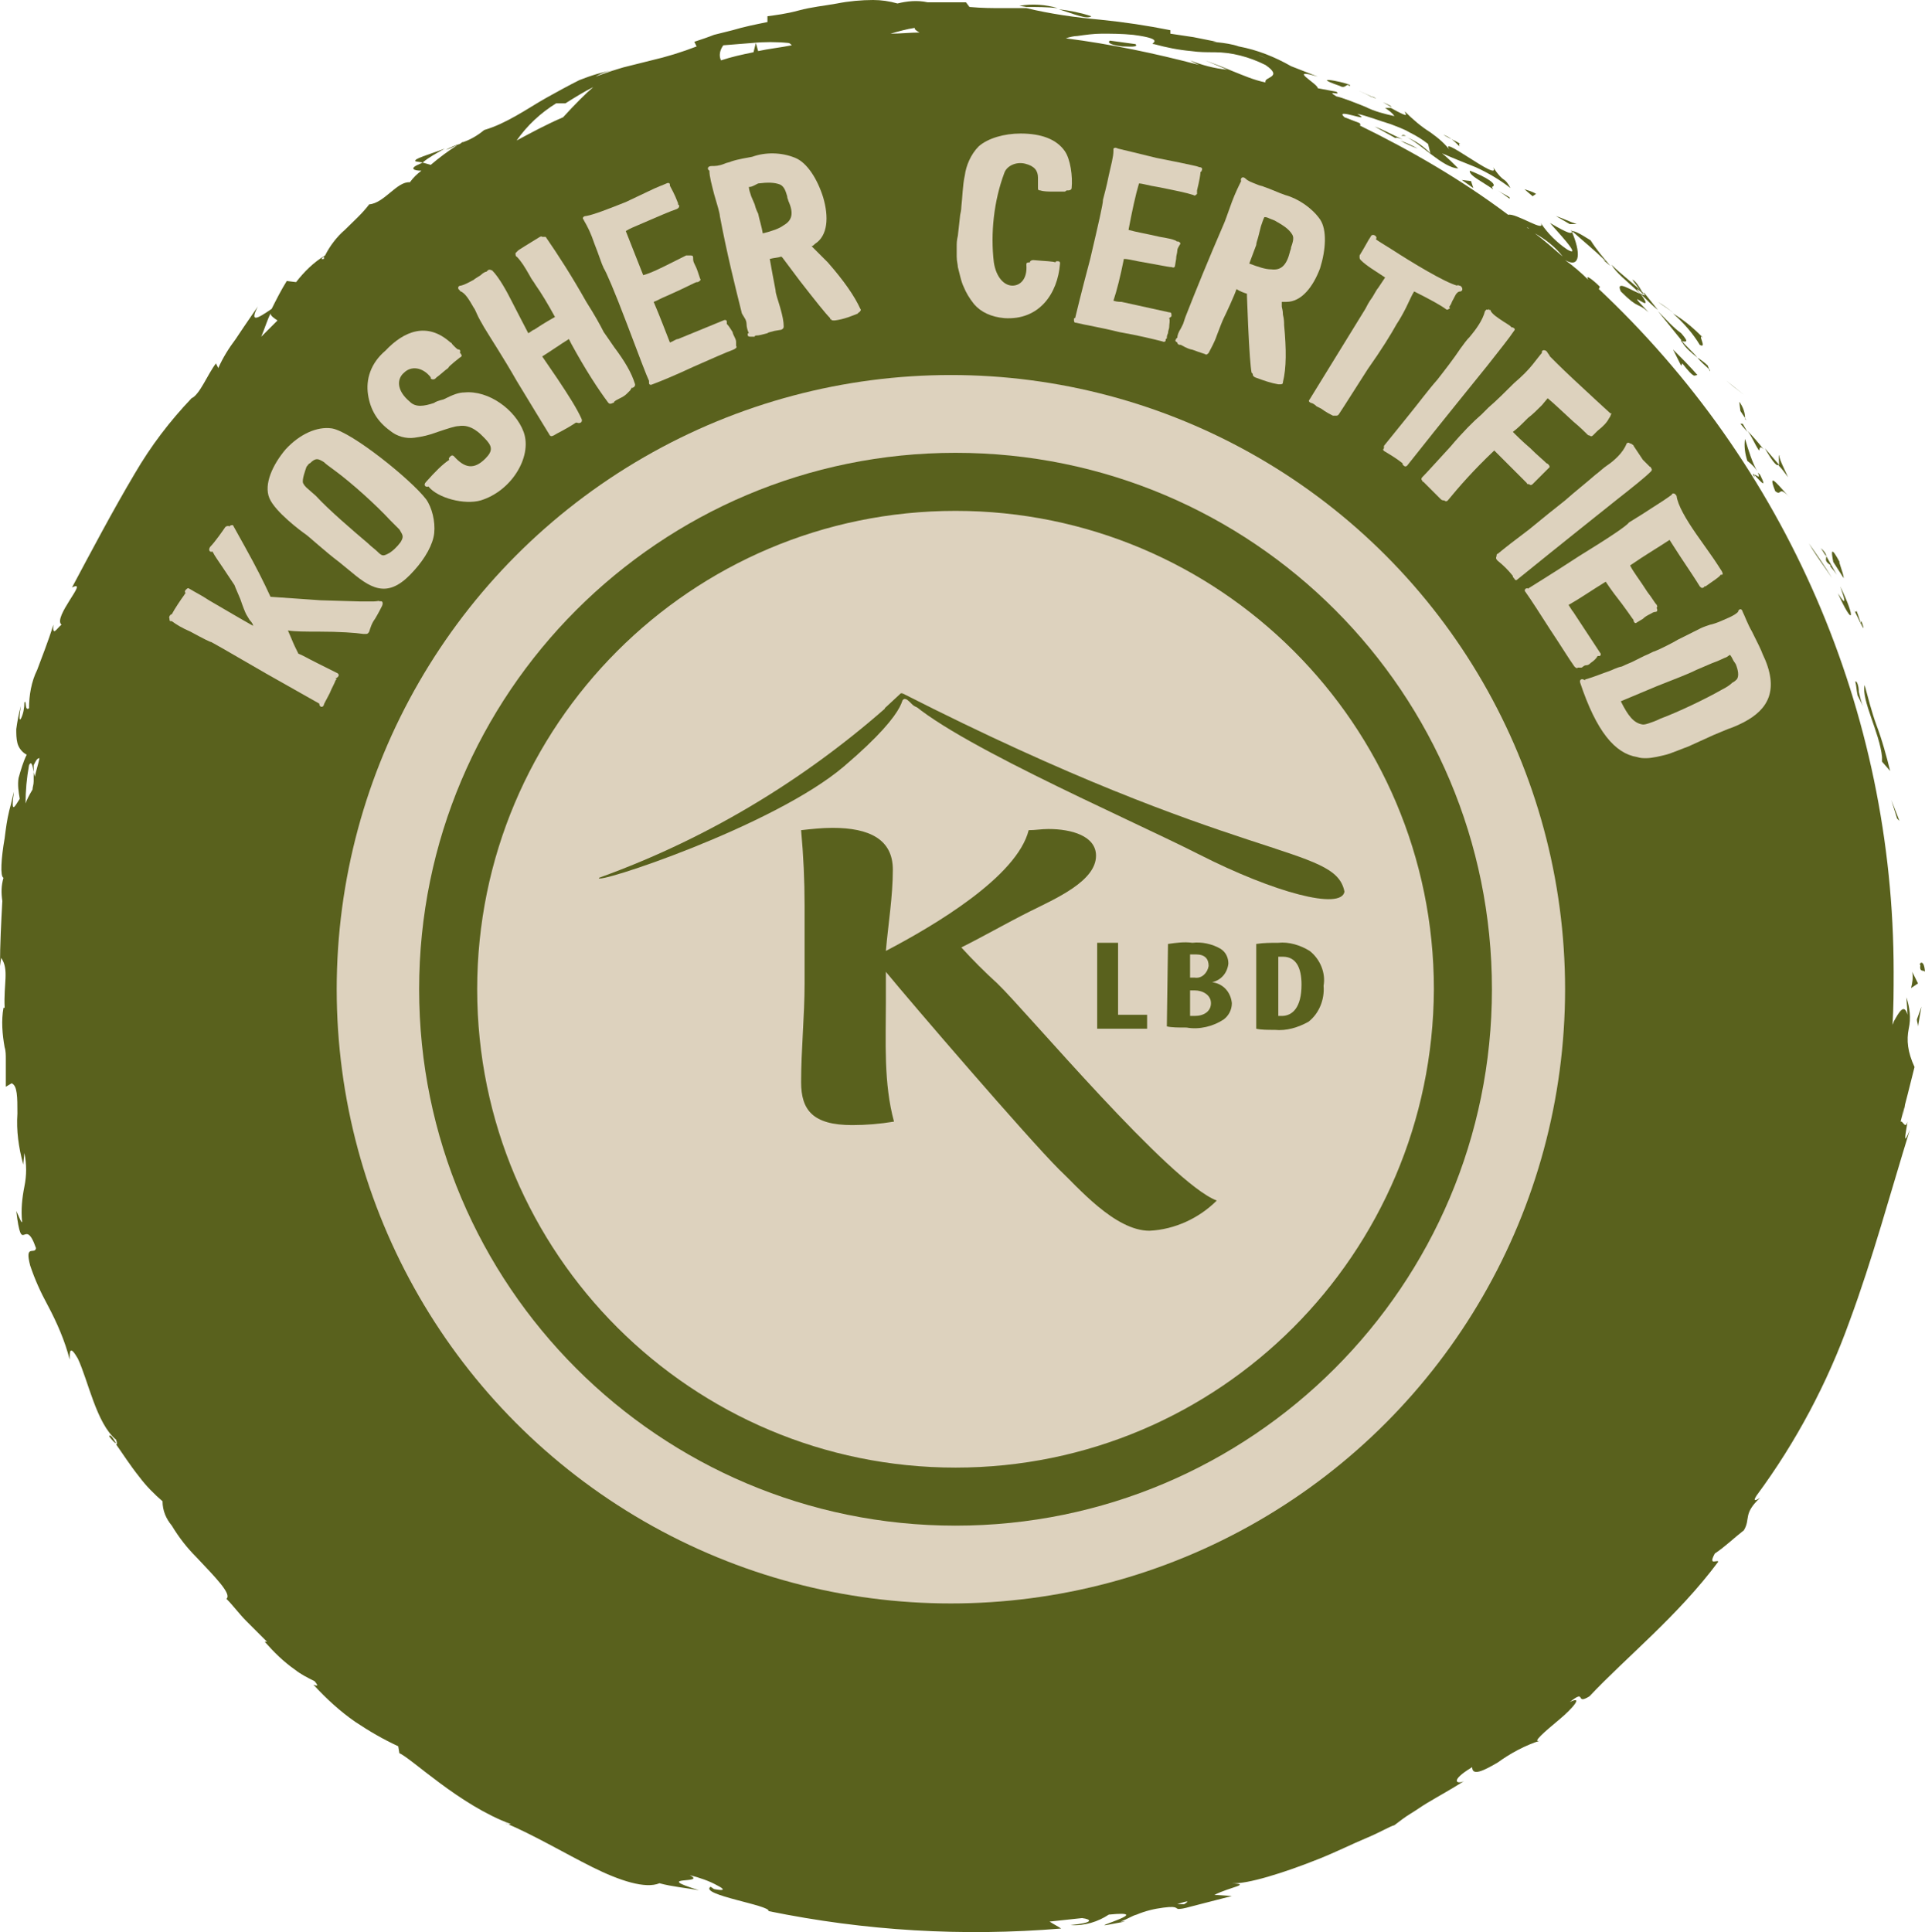 <svg xmlns="http://www.w3.org/2000/svg" xmlns:xlink="http://www.w3.org/1999/xlink" id="Layer_1" x="0px" y="0px" viewBox="0 0 165.8 166.4" style="enable-background:new 0 0 165.8 166.4;" xml:space="preserve">
<style type="text/css">
	.st0{fill:#59611D;}
	.st1{fill:#DDD2BE;}
	.st2{enable-background:new    ;}
</style>
<g id="Layer_2_1_">
	<g id="Layer_1-2">
		<path class="st0" d="M165.8,83.7c-0.1-1.3-0.6-0.6-0.4-0.6C165.3,83.8,165.7,83.5,165.8,83.7z"></path>
		<polygon class="st0" points="163.4,70.5 163.6,70.7 162.9,68.9   "></polygon>
		<path class="st0" d="M162.1,65.6l0.7,0.8c-0.3-1.2-0.7-2.7-1.2-4c-0.4-1.1-0.7-2.3-1-3.4c-0.3,1.3,1.3,4.1,1.5,6.2L162.1,65.6z"></path>
		<path class="st0" d="M160.3,53.7c-0.1-0.2-0.2-0.6-0.4-1.1c-0.1,0.5-0.7-1.2,0.5,1.4C160.4,53.9,160.3,53.8,160.3,53.7z"></path>
		<path class="st0" d="M160.3,53.7C160.8,54.9,160.2,52.9,160.3,53.7z"></path>
		<path class="st0" d="M158.8,49.8c0-0.4-0.6-1.8-0.3-1.3c-0.8-1.5-0.8-1.1-0.6-0.1L158.8,49.8z"></path>
		<path class="st0" d="M156.8,47.2c0.2,0.2,0.3,0.5,0.5,0.7C157.3,47.8,157.2,47.5,156.8,47.2z"></path>
		<path class="st0" d="M157.7,48.7c-0.2,0,0.1,0.2,0.5,0.8l-0.9-1.6C157.3,48.2,157.1,48.3,157.7,48.7z"></path>
		<path class="st0" d="M158.3,51.1c1.3,2.9,1.6,2.3,0.2-0.6C158.8,51.4,159.2,52.5,158.3,51.1z"></path>
		<path class="st0" d="M159.8,58.7c0.1,0.4,0.1,0.8,0.2,1.2l0.5,1c-0.2-0.4-0.3-0.9-0.4-1.3C160.1,59,159.9,58.6,159.8,58.7z"></path>
		<path class="st0" d="M153.3,39.2c-0.2,0,0,0.7-0.1,0.9c0.3,0.3,0.5,0.6,0.8,1C153.7,40.4,153.1,39.3,153.3,39.2z"></path>
		<path class="st0" d="M153.2,40l-1.2-1.4C152.8,40,153.1,40.2,153.2,40z"></path>
		<path class="st0" d="M157.8,49.8c-0.6-1-1.3-2-2-3l0.3,0.5C156.6,48.1,157.2,48.9,157.8,49.8z"></path>
		<path class="st0" d="M150.2,34c-0.5-0.4-1-0.8-1.5-1.2l0.6,0.5L150.2,34z"></path>
		<path class="st0" d="M146.4,29.7c0.7,0.4-0.3-1.1,0.3-0.6c-0.8-0.8-1.6-1.5-2.6-2.1C145,27.8,145.8,28.7,146.4,29.7z"></path>
		<path class="st0" d="M142.8,26c0.4,0.3,0.9,0.6,1.4,1C143.7,26.6,143.3,26.3,142.8,26z"></path>
		<path class="st0" d="M149.9,35.4l0.4,0.6c0-0.5-0.2-1-0.5-1.4L149.9,35.4z"></path>
		<path class="st0" d="M149.9,35.4L149.9,35.4l-0.9-1.3L149.9,35.4z"></path>
		<path class="st0" d="M150.4,36.2l-0.1-0.2C150.3,36.1,150.3,36.1,150.4,36.2z"></path>
		<path class="st0" d="M152.9,42.3c0.6,0.5,0.2-0.6,1.3,0.6C153.4,42.1,152.1,40.3,152.9,42.3z"></path>
		<path class="st0" d="M151.9,38.7c-0.4-0.5-0.9-1.1-1.4-1.6c0.4,0.5,0.6,1.1,1,1.7C151.6,38.7,151.5,38.3,151.9,38.7z"></path>
		<polygon class="st0" points="149.9,36.5 150.5,37.2 150.1,36.5   "></polygon>
		<path class="st0" d="M144.8,28.7c-0.7-0.5-1.3-1.2-2-1.9l2.1,2.6C145.1,29.4,145.6,29.6,144.8,28.7z"></path>
		<path class="st0" d="M147.3,31.9l-0.1-0.1C147.2,31.9,147.3,32,147.3,31.9z"></path>
		<path class="st0" d="M135.3,19.8l0.1,0.2h0.1L135.3,19.8z"></path>
		<path class="st0" d="M144.9,29.5c0.3,0.5,0.8,0.9,1.3,1.3c-0.4-0.5-0.9-0.9-1.4-1.5C144.8,29.3,144.7,29.3,144.9,29.5z"></path>
		<path class="st0" d="M140.6,24.1l0.9,1.2C141.3,24.8,140.8,24.1,140.6,24.1z"></path>
		<path class="st0" d="M147.1,31.5L147.1,31.5C147.1,31.3,147.1,31.4,147.1,31.5z"></path>
		<path class="st0" d="M147.1,31.5c-0.3-0.3-0.6-0.5-0.9-0.7c0.3,0.4,0.7,0.7,1,1C147.2,31.7,147.1,31.6,147.1,31.5z"></path>
		<path class="st0" d="M138.1,22.4l0.6,0.5c-0.6-0.7-1.2-1.4-1.7-2.2c-1.1-0.7-1.4-0.8-1.6-0.8c1,0.9,2,1.7,2.9,2.6L138.1,22.4z"></path>
		<path class="st0" d="M141.3,25.3c-0.7-0.2-2.2-1.3-1.7-0.2c1.6,1.6,1.4,0.9,2.4,1.8C139.4,24.2,142.9,27.5,141.3,25.3    c0.5,0.5,1,1,1.5,1.4c-0.4-0.5-0.8-1-1.2-1.5v0.1l0,0c0.1,0.1,0.1,0.2,0,0.1l-0.1,0C141.4,25.3,141.3,25.3,141.3,25.3    c-0.7-0.8,0-0.2,0.2,0h0.1c-0.9-0.9-1.9-1.6-2.8-2.5C139.2,23.5,140,24.1,141.3,25.3z"></path>
		<path class="st0" d="M151.1,41.1c0-0.1,0-0.1,0-0.2C151,40.8,150.9,40.7,151.1,41.1z"></path>
		<path class="st0" d="M150.3,37.8c0,0,0-0.1,0-0.2C150.3,37.6,150.3,37.7,150.3,37.8z"></path>
		<path class="st0" d="M151.6,40.9l-0.2-0.2c-0.5-0.9-0.8-1.9-1.1-2.9c-0.1,0.6,0,1.3,0.2,1.9c0.4,0.3,0.7,0.6,0.9,1    c0.3,0.7-0.2,0.1-0.3,0.2C151.5,41.3,152.3,42.3,151.6,40.9z"></path>
		<path class="st0" d="M144.8,31.5l0.1-0.2c1.1,1.4,1,1,1.3,1c-0.7-0.8-1.4-1.5-2.1-2.2L144.8,31.5z"></path>
		<path class="st0" d="M135.8,19.3c-0.6-0.2-1.2-0.5-1.8-0.7l1.2,0.7L135.8,19.3z"></path>
		<path class="st0" d="M132.3,16.7c-0.3-0.2-0.7-0.3-1-0.4l0.7,0.6L132.3,16.7z"></path>
		<path class="st0" d="M35.8,13.9l0.6,0.1c0.6-0.5,1.2-0.8,1.9-1.2C37,13.3,35.5,13.7,35.8,13.9z"></path>
		<path class="st0" d="M94,1.4c-0.9-0.3-1.9-0.5-2.8-0.6C92.5,1.2,93.6,1.7,94,1.4z"></path>
		<path class="st0" d="M9.4,123.7c0.3,0.4,0.5,0.6,0.6,0.6C9.7,123.8,9.5,123.5,9.4,123.7z"></path>
		<path class="st0" d="M87.8,0.5l0.6,0.1c0.9,0,1.8,0,2.7,0.1C90.1,0.4,88.9,0.3,87.8,0.5z"></path>
		<path class="st0" d="M163.9,96.2c0.1-0.5,0.1-1,0.2-1.6C164.1,95,164,95.7,163.9,96.2z"></path>
		<path class="st0" d="M118.1,8.3C118.9,8.7,118.3,8.3,118.1,8.3z"></path>
		<path class="st0" d="M120.7,11.7c0.1,0,0.3,0,0.4,0C120.9,11.6,120.8,11.6,120.7,11.7z"></path>
		<path class="st0" d="M119.2,9.1c-0.3-0.2-0.6-0.4-0.9-0.6L119.2,9.1z"></path>
		<path class="st0" d="M119.1,8.8l0.7,0.4C119.9,9.2,119.8,9.1,119.1,8.8z"></path>
		<path class="st0" d="M118.1,8.3L117,7.8c0.4,0.2,0.9,0.4,1.2,0.6C118.1,8.4,118.1,8.3,118.1,8.3z"></path>
		<path class="st0" d="M164.4,88.6c0.2-0.9,0.1-1.8-0.2-2.7l0.1,1.5c-0.3-1-0.7-0.3-1.2,0.6c0,0.1-0.1,0.2-0.1,0.3    c0.1-1.5,0.1-3.1,0.1-4.6c0-22.4-9.2-43.7-25.6-59c0.1,0.1,0.1,0.1,0.2,0.2l0.1-0.2c-0.7-0.7-1.3-1.1-1-0.6    c-0.6-0.6-1.3-1.2-2-1.7c1.4,0.8,1.3-0.8,0.6-2.4c-0.1,0.1-0.2,0.2-1.9-0.8c0.4,0.5,2.9,3.1,1.5,2.3c-0.9-0.6-1.7-1.4-2.3-2.3    c0.5,0.9-2.2-0.9-2.8-0.7c-4-3-8.3-5.5-12.8-7.7c0.1,0,0.1-0.1,0-0.2l-1.3-0.5c-1-0.9,2.6,0.6,1.1-0.3c0.9,0.2,1.9,0.6,2.9,0.9    c0.5,0.2,1.1,0.4,1.6,0.7c0.6,0.3,1.1,0.6,1.6,1l0.2,0.8c-0.6-0.6-1.3-1.1-2.1-1.4c1.1,0.4,3.2,2.7,4.5,2.7    c-0.4-0.4-0.9-0.9-1.4-1.3c0.9,0.4,1.9,0.8,2.9,1.2c1.1,0.5,2.1,1.1,3,1.8c-0.6-1.1-0.5-0.3-1.5-1.8c0.8,1.5-5.2-3.3-3.6-1.3    c-0.5-0.7-1.1-1.2-1.8-1.7c-0.8-0.5-1.5-1.1-2.2-1.8c0,0.2,0.6,0.7-1.2-0.3c-0.2,0-0.3,0-0.5,0l-0.1-0.1l0.1,0.1c-0.1,0-0.1,0,0,0    c0.3,0.2,0.6,0.4,0.8,0.7c-0.9-0.2-1.7-0.4-2.5-0.8c-1-0.4-2-0.8-2.5-0.9c-1-0.6,0.5,0,0-0.4c-0.5-0.1-1.1-0.2-1.6-0.3    c0-0.4-2.7-1.8,0-1l-2.3-0.9c-1.4-0.8-2.9-1.4-4.5-1.7c-1.1-0.4-3-0.4-1.9-0.4l-2-0.4l-2-0.3V2.6c-2-0.4-4-0.7-6-0.9    c-2.2-0.2-4.3-0.5-6.4-1c-0.7,0-1.3,0-2.1,0s-1.7,0-2.8-0.1l-0.3-0.4c-0.8,0-2.1,0-3.3,0C79,0,78.1,0.1,77.3,0.3    C76.6,0.1,75.9,0,75.2,0c-1,0-2.1,0.1-3.1,0.3c-1.1,0.2-2.2,0.3-3.3,0.6s-2,0.4-2.7,0.5v0.5c-1,0.2-2,0.4-3,0.7L61.5,3    c-0.5,0.2-1.1,0.4-1.7,0.6L60,4c-1.3,0.5-2.6,0.9-3.9,1.2l-2.4,0.6C53,6,52.1,6.3,51.3,6.6C51.8,6.3,52.4,6.1,53,6    c-1.1,0.2-2.1,0.5-3.1,0.9c-1,0.5-1.9,1-2.8,1.5c-0.9,0.5-1.8,1.1-2.7,1.6c-0.9,0.5-1.7,0.9-2.7,1.2c-0.6,0.5-1.3,0.9-2,1.1    l0.2-0.1l-0.3,0.2c-0.4,0.1-0.8,0.3-1.2,0.5c0.4-0.1,0.7-0.3,1-0.4c-0.8,0.5-1.6,1.1-2.3,1.7L36.4,14l-0.2,0.1    c-1,0.4-0.6,0.6,0.1,0.6c-0.4,0.3-0.7,0.6-1,1c-1.1-0.1-2.2,1.8-3.5,1.9c-0.6,0.8-1.4,1.5-2.1,2.2c-0.7,0.6-1.3,1.4-1.7,2.2    c-1,0.6-1.8,1.4-2.5,2.3l-0.8-0.1c-0.5,0.8-0.9,1.6-1.3,2.4c-1.3,0.9-1.9,1.2-1.2-0.2c-1.1,1.6-1.5,2.2-1.9,2.8    c-0.6,0.8-1.1,1.6-1.5,2.5l-0.2-0.4c-0.7,0.9-1.4,2.7-2.1,3c-1.9,2-3.5,4.1-4.9,6.5c-1.9,3.2-3.8,6.8-5.4,9.8    C7,50.2,6.5,50.9,6,51.7s-1.1,1.8-0.7,2.1c-0.4,0.3-0.8,1.1-0.7,0c-0.5,1.6-1,2.8-1.4,3.9c-0.5,1-0.7,2.2-0.7,3.3    c-0.4,0.3-0.2-0.8-0.4-0.5c0,0.5-0.1,1-0.3,1.4c-0.2,0.3-0.1-0.5,0-1.1c-0.2,0.7-0.3,1.3-0.4,2c0,0.4,0,0.8,0.1,1.2    c0.1,0.4,0.4,0.8,0.8,1c-0.3,0.6-0.5,1.3-0.7,2c-0.1,0.6,0,1.2,0.1,1.8c-0.4,0.6-0.8,1.5-0.5-0.6c-0.1,0.3-0.2,0.9-0.4,1.6    c-0.2,0.8-0.3,1.6-0.4,2.4c-0.3,1.7-0.4,3.3-0.1,3.4c-0.2,0.7-0.2,1.3-0.1,2C0.1,79.5,0,81.3,0,83.2l0.1-0.7    c0.7,1,0.2,2.2,0.3,4.3H0.3c-0.2,1.1-0.1,2.3,0.1,3.4c0.1,0.3,0.1,0.7,0.1,1c0,0.5,0,1.2,0,2.4L1,93.3c0.5,0.2,0.5,1.2,0.5,2.6    c-0.1,1.5,0.1,2.9,0.5,4.4l0.1-1c0.2,1,0.2,1.9,0,2.9c-0.2,1-0.3,2-0.2,3c0,0.3-0.3-0.5-0.5-0.9c0.5,4.1,0.7,0.3,1.7,3.2    c-0.1,0.6-1-0.4-0.5,1.5c0.4,1.2,0.9,2.3,1.5,3.4c0.8,1.5,1.5,3.1,1.9,4.7c0-0.7,0-1.3,0.7-0.1c0.9,1.9,1.6,5.6,3.3,7    c0.1,0.3,0.1,0.4,0,0.4c0.5,0.7,1.2,1.8,2,2.8c0.6,0.8,1.3,1.5,2,2.1c0,0.8,0.3,1.5,0.8,2.1c0.6,1,1.3,1.9,2.1,2.7    c1.6,1.7,3.1,3.2,2.6,3.6c0.6,0.6,1.1,1.3,1.7,1.9l1.8,1.8h-0.2c0.8,0.9,1.6,1.7,2.6,2.4c0.5,0.4,1.1,0.7,1.7,1    c0.5,0.6,0,0.3-0.1,0.3c1.1,1.2,2.3,2.3,3.6,3.2c1.2,0.8,2.4,1.5,3.7,2.1l0.1,0.6c1,0.4,5.2,4.5,9.6,6.1c-0.1,0-0.2,0.1-0.5-0.1    c2.4,1,5.1,2.6,7.5,3.8s4.6,1.9,5.8,1.4c1.1,0.3,2.3,0.4,3.4,0.6c-4.2-1.3,0.8-0.5-0.8-1.3c0.8,0.2,1.7,0.5,2.4,0.9    c0.6,0.3,0.7,0.5-0.3,0.3l-0.3-0.2c-1,0.7,5.2,1.6,5,2.1c8.3,1.7,16.7,2.2,25.2,1.5c-0.3-0.2-0.7-0.4-1-0.6    c0.9-0.1,1.9-0.2,2.8-0.3c0.8,0.1,1.1,0.4-1,0.6c1.2,0.1,2.4-0.3,3.3-0.9c4-0.4-1.4,1.1-0.2,0.9l1.6-0.3h-0.4    c0.6-0.2,1-0.5,1.4-0.6c0.7-0.3,1.5-0.5,2.3-0.6c1.5-0.2,0.9,0.2,1.5,0.1c0,0,0.2,0,0.9-0.2c1.2-0.3,2.3-0.6,3.5-0.9l-1.5-0.1    c1.4-0.7,3.2-0.9,1.5-1c1.3,0.1,4.5-0.9,7.5-2.1c1.5-0.6,2.9-1.3,4.1-1.8s2-1,2.4-1.1c0.4-0.3,0.9-0.7,1.4-1    c0.5-0.3,0.9-0.6,1.4-0.9c1-0.6,2.1-1.2,3.2-1.9c-0.6,0.3-1.3,0,0.7-1.2c0,0.8,1,0.3,2.2-0.4c1.1-0.8,2.4-1.5,3.7-1.9    c-0.9,0.3,0.4-0.8,1.6-1.8s2.1-2.1,0.9-1.5c1.5-1.2,0.4,0.3,1.7-0.5c3.2-3.4,7.6-6.9,11.1-11.6c-0.1-0.2-0.9,0.4-0.3-0.7    c0.9-0.6,1.6-1.3,2.5-2c0.6-1-0.1-1.4,1.4-2.8c-0.3,0.2-0.7,0.4-0.3-0.2c3.4-4.6,6.1-9.7,8-15c2-5.4,3.5-11,5.2-16.5    c-0.6,1.5-0.4,0.5-0.2-0.7c-0.2,0.7-0.4-0.1-0.6,0c0.4-1.5,0.8-3.1,1.2-4.7C164.3,90.6,164.2,89.6,164.4,88.6z M134.6,22.1    c-0.8-0.7-1.6-1.4-2.4-2C133.1,20.6,134,21.3,134.6,22.1z M131.7,19.7L131.7,19.7l-0.2-0.1C131.6,19.6,131.6,19.6,131.7,19.7z     M109.2,5.1L109.2,5.1C107.9,4.5,108.4,4.7,109.2,5.1z M94.9,2.9c0.8,0,1.7,0,2.7,0.1c3.1,0.4,1.2,0.8,1.8,0.8    c1.1,0.3,2.1,0.5,3.2,0.6c0.7,0.1,1.3,0.1,2,0.1c1.5,0,3,0.4,4.4,1.1c1.6,1.1-0.2,1,0,1.5c-1-0.2-1.9-0.6-2.9-1    c-0.7-0.3-1.5-0.6-2.3-0.9l1.9,0.8c-1.1-0.1-2.2-0.4-3.2-0.8c0.2,0.1,0.5,0.3,0.8,0.4c-3.8-1-7.6-1.8-11.5-2.3    c0.3-0.1,0.7-0.2,1-0.2C93.5,3,94.2,2.9,94.9,2.9z M78.8,2.4c-0.1,0.1,0.2,0.3,0.4,0.4c-0.8,0-1.6,0.1-2.5,0.1    C77.4,2.7,78.1,2.5,78.8,2.4z M62.3,3.9l2.5-0.2c1-0.1,2.1-0.1,3.1,0c0.1,0,0.2,0.1,0.3,0.2c-1,0.2-2,0.3-2.9,0.5l-0.2-0.7    l-0.2,0.8c-1,0.2-1.9,0.4-2.8,0.7C61.9,4.8,62,4.3,62.3,3.9z M47.9,8.9h0.8c0.8-0.5,1.6-1,2.4-1.4C50.5,8,49.5,9,48.5,10.1    c-1.4,0.6-2.7,1.3-4,2C45.4,10.8,46.6,9.7,47.9,8.9L47.9,8.9z M27.9,22.1c0,0.1,0,0.2,0,0.2C27.8,22.3,27.5,22.4,27.9,22.1    L27.9,22.1z M23.9,27.6L22.5,29c0.3-0.7,0.5-1.4,0.8-2C23.3,27.2,23.6,27.4,23.9,27.6L23.9,27.6z M2.5,65.9c0.2-0.4,0.3,0,0.4,0.6    v-0.6c0.2-0.4,0.3-0.6,0.5-0.6c-0.1,0.5-0.3,1.1-0.4,1.6l-0.1-0.4c0,0.2,0,0.5,0,0.8S2.8,67.8,2.8,68c-0.3,0.5-0.5,0.9-0.6,1.2    C2.2,68.1,2.3,67,2.5,65.9z M102,164h-0.6C102.6,163.6,102.3,163.8,102,164z"></path>
		<path class="st0" d="M125.7,12.6c0-0.1-0.1-0.3,0.1-0.2c-0.5-0.3-1-0.5-1.5-0.8C124.9,11.8,125.3,12.2,125.7,12.6z"></path>
		<path class="st0" d="M125.8,12.3l0.2,0.1L125.8,12.3z"></path>
		<path class="st0" d="M128.5,16.1c0.6-0.2-0.6-0.9-1.9-1.4c-0.1,0.4,1,0.9,2,1.6L128.5,16.1z"></path>
		<path class="st0" d="M130,17.1c0.2-0.1-0.4-0.3-1-0.7C129.3,16.6,129.6,16.8,130,17.1z"></path>
		<path class="st0" d="M115.4,7.4c0.5,0.3,0.6-0.3,0.8,0C117,7.3,112.2,6.3,115.4,7.4z"></path>
		<polygon class="st0" points="125.9,15.5 126.9,16.2 126.7,15.6   "></polygon>
		<path class="st0" d="M118.4,10.9l1.8,1c0-0.1,0.3,0,0.6,0.1C119.9,11.6,119.2,11.2,118.4,10.9z"></path>
		<path class="st0" d="M122.1,12.8c-0.5-0.3-1-0.5-1.5-0.7C121.1,12.4,121.6,12.6,122.1,12.8z"></path>
		<path class="st0" d="M96.7,4c0.5,0,1.4,0.1,1.1-0.2l-2.2-0.3C95.3,3.7,95.8,3.9,96.7,4z"></path>
		<path class="st0" d="M165.2,88.4c0.1-0.6,0.2-1.2,0.3-1.7l-0.4,1.1C165.1,88,165.2,88.2,165.2,88.4z"></path>
		<path class="st0" d="M165.2,84.7l-0.5-1c0.1,0.5,0,1-0.1,1.4L165.2,84.7z"></path>
		<circle class="st1" cx="81.9" cy="85.2" r="52.9"></circle>
		<g class="st2">
			<path class="st1" d="M19.4,45.4c0.1-0.1,0.2-0.1,0.3-0.1c0,0,0,0,0,0.1c0,0,0-0.1,0.1-0.1c0.1-0.1,0.3-0.1,0.3,0l1,1.8     c1,1.8,1.6,3,2.2,4.3l4.3,0.3l3.4,0.1l1.2,0c0.3,0,0.5-0.1,0.5,0c0.3-0.1,0.3,0.2,0.2,0.4c-0.1,0.2-0.3,0.6-0.6,1.1     c-0.3,0.4-0.4,0.8-0.5,1.1c-0.1,0.2-0.2,0.2-0.3,0.2l-0.1,0c0,0,0,0-0.1,0c-0.7-0.1-2-0.2-3.9-0.2c-1.1,0-2,0-2.6-0.1l0.3,0.7     c0.2,0.5,0.4,0.9,0.6,1.3c0.3,0.1,0.8,0.4,1.6,0.8c0.8,0.4,1.4,0.7,1.8,0.9c0.1,0.1,0.1,0.2,0,0.3c-0.1,0.1-0.1,0.1-0.2,0.1     c0.1,0.1,0.1,0.1,0,0.2c-0.1,0.3-0.3,0.6-0.5,1.1c-0.3,0.6-0.5,0.9-0.5,1c-0.1,0.3-0.4,0.2-0.4-0.1L22.9,58     c-2.1-1.2-3.6-2.1-4.7-2.7c-0.1,0-0.7-0.3-1.8-0.9c-0.7-0.3-1.2-0.6-1.6-0.9c0,0-0.1,0-0.1,0c-0.1,0-0.1-0.1-0.1-0.2     c-0.1-0.2,0.1-0.4,0.2-0.4c0.2-0.4,0.8-1.3,1.1-1.7c0,0,0-0.1,0.1-0.1c-0.1-0.1-0.1-0.2,0-0.3c0.1-0.1,0.2-0.2,0.3-0.1     c0.5,0.3,1.1,0.6,1.7,1c1.2,0.7,2.9,1.7,3.8,2.2c0-0.1-0.1-0.3-0.3-0.5l-0.3-0.5c-0.1-0.2-0.3-0.7-0.5-1.3     c-0.2-0.5-0.4-0.9-0.5-1.2l-1-1.5c-0.4-0.6-0.7-1-0.9-1.4c-0.2,0.1-0.4-0.1-0.2-0.4C18.5,46.7,19.2,45.7,19.4,45.4z"></path>
		</g>
		<g class="st2">
			<path class="st1" d="M28.6,36.9c1.7,0.3,6.8,4.4,8.1,6.1c0.5,0.7,0.8,1.9,0.7,2.9c-0.1,1-0.8,2.2-1.7,3.2     c-2.1,2.4-3.5,1.8-5.4,0.2l-1.1-0.9c-1.2-0.9-2.6-2.2-2.9-2.4c-0.3-0.2-2.6-1.9-3.1-3.1c-0.5-1.2,0.3-2.9,1.4-4.2     C25.8,37.4,27.3,36.7,28.6,36.9z M26.1,41.6C26.1,41.6,26.2,41.7,26.1,41.6c0.1,0.2,0.2,0.3,0.3,0.4l0.8,0.7     c1.1,1.2,3.2,3,4.5,4.1c0.3,0.3,0.6,0.5,0.8,0.7c0.4,0.4,0.5,0.4,0.9,0.2c0.4-0.2,0.8-0.6,1.1-1c0.3-0.5,0.2-0.6-0.1-1.1     c-0.2-0.2-0.5-0.5-0.8-0.8c-1.2-1.3-3.3-3.2-4.8-4.3c-0.4-0.3-0.7-0.5-0.9-0.7c-0.5-0.3-0.7-0.4-1.2,0.1c-0.1,0-0.2,0.2-0.3,0.3     C26.3,40.5,26,41.3,26.1,41.6z"></path>
		</g>
		<g class="st2">
			<path class="st1" d="M38.8,29.5c0.1,0,0.1,0.1,0.2,0.2l0.2,0.2c0.1,0.1,0.2,0.2,0.3,0.2c0.1,0,0.2,0.1,0.1,0.3c0,0,0.1,0,0.1,0.1     c0.1,0.1,0.1,0.2-0.1,0.3l-0.5,0.4c-0.2,0.2-0.4,0.3-0.5,0.5c-0.3,0.2-0.7,0.6-1,0.8l-0.1,0.1c-0.1,0.1-0.3,0.1-0.4,0     c0,0,0,0,0-0.1c-0.7-0.9-1.7-1-2.3-0.4c-0.6,0.5-0.7,1.5,0.5,2.5c0.5,0.5,1.2,0.4,2.1,0.1c0.1-0.1,0.4-0.2,0.8-0.3     c0.8-0.4,1.3-0.6,1.8-0.6c2.1-0.2,4.4,1.5,5.1,3.4c0.4,1.1,0.1,2.4-0.6,3.5c-0.7,1.1-1.8,2-3.1,2.4c-1.4,0.4-3.7-0.2-4.5-1.2     c-0.2,0.1-0.5-0.1-0.2-0.4c0.8-0.9,1.4-1.5,2-1.9c-0.1-0.1,0-0.2,0.1-0.3c0.1-0.1,0.2-0.1,0.3,0c0.9,1,1.7,1.2,2.7,0.2     c0.7-0.7,0.6-1.1-0.1-1.8c-0.3-0.3-1.1-1.2-2.2-1c-0.3,0-0.9,0.2-1.8,0.5c-0.8,0.3-1.3,0.4-2,0.5c-0.7,0.1-1.5-0.1-2.1-0.6     c-1.1-0.8-1.7-1.8-1.9-3.1c-0.2-1.3,0.2-2.7,1.5-3.8C34.8,28.5,36.8,27.7,38.8,29.5z"></path>
		</g>
		<g class="st2">
			<path class="st1" d="M40.8,24.1c0.1-0.1,0.3-0.2,0.6-0.4c0.2-0.2,0.4-0.3,0.5-0.3l0.1-0.1c0.1-0.1,0.2-0.1,0.4,0     c0.6,0.6,1.3,1.9,1.6,2.5c0.3,0.6,1.4,2.7,1.5,2.9c0.2-0.1,0.4-0.3,0.5-0.3c0.3-0.2,0.9-0.6,1.8-1.1l0,0     c-0.6-1.1-1.2-2.1-1.7-2.8c-0.1-0.2-0.3-0.4-0.5-0.8c-0.4-0.7-0.7-1.2-1.1-1.6c0,0,0,0,0,0c-0.1,0-0.1-0.2-0.1-0.3l0.1-0.1     l0.1-0.1c0.1-0.1,0.3-0.2,0.6-0.4l1.3-0.8c0.1,0,0.1-0.1,0.2,0c0.1,0,0.2,0,0.3,0c1.1,1.6,2.2,3.3,3.5,5.6c0.7,1.1,1.2,2,1.5,2.6     c0.2,0.3,0.5,0.7,0.9,1.3c0.9,1.2,1.5,2.2,1.8,3.2c0,0.1,0,0.2-0.2,0.3l-0.1,0c0,0.1-0.1,0.1-0.1,0.2L54,33.9     c-0.2,0.2-0.4,0.3-0.6,0.4c-0.2,0.1-0.4,0.2-0.5,0.3c0,0,0,0.1-0.1,0.1c-0.2,0.1-0.3,0.1-0.4,0c-0.9-1.2-2-2.9-3.2-5.1L49,29.2     c-0.8,0.5-1.5,1-2.3,1.5l1.3,1.9c1,1.5,1.7,2.6,2.1,3.5c0.1,0.3-0.2,0.4-0.4,0.3l-0.1,0c-0.9,0.6-1.6,0.9-1.9,1.1l0,0     c-0.2,0.1-0.3,0.1-0.4-0.1c0,0,0,0,0,0c-0.6-1-1.6-2.6-2.8-4.6c-1.2-2.1-2.2-3.6-2.8-4.6c-0.1-0.2-0.3-0.5-0.5-0.9     c-0.2-0.4-0.3-0.7-0.4-0.8c-0.4-0.7-0.7-1.2-1.1-1.4c-0.1,0-0.1-0.1-0.1-0.1c-0.2-0.1-0.2-0.4,0.1-0.4     C40.1,24.5,40.4,24.3,40.8,24.1z"></path>
		</g>
		<g class="st2">
			<path class="st1" d="M53.9,17.4l1.9-0.9c0.8-0.4,1.4-0.6,1.6-0.7l0,0c0.2-0.1,0.3,0,0.3,0.1c0,0,0,0.1,0,0.1     c0.1,0.2,0.4,0.7,0.7,1.5c0,0,0,0.1,0,0.1c0,0,0.1,0.1,0.1,0.1c0,0.1,0,0.2-0.2,0.3c-0.6,0.2-1.5,0.6-2.9,1.2     c-0.7,0.3-1.2,0.5-1.5,0.7c0.4,1,0.9,2.3,1.5,3.8c0.7-0.2,1.3-0.5,2.5-1.1c0.6-0.3,1-0.5,1.2-0.6c0.1,0,0.1,0,0.2,0l0.1,0     c0.2,0,0.3,0,0.3,0.2c0,0.2,0,0.3,0.1,0.5c0.1,0.2,0.2,0.4,0.3,0.7l0.2,0.6c0.1,0.1,0,0.2-0.2,0.3c0,0-0.1,0-0.1,0l0,0     c-0.1,0-1,0.5-2.6,1.2c-0.5,0.2-0.8,0.4-1.1,0.5c0.6,1.4,1,2.5,1.4,3.5c0.3-0.1,0.5-0.3,0.7-0.3l3.9-1.6c0.2-0.1,0.3,0,0.3,0.1     c0,0.1,0,0.2,0,0.2c0.2,0.2,0.3,0.4,0.5,0.7c0,0.1,0.1,0.3,0.2,0.5c0.1,0.2,0.1,0.3,0.1,0.4c0,0.1,0,0.1,0,0.2l0,0.1     c0.1,0.1,0,0.2-0.2,0.3c-0.8,0.3-1.9,0.8-3.5,1.5c-1.5,0.7-2.7,1.2-3.5,1.5c-0.2,0.1-0.3,0-0.3-0.1c0-0.1,0-0.1,0-0.2     c-0.2-0.4-0.8-2-1.9-4.9c-1.1-2.9-1.8-4.5-2-4.8c-0.2-0.4-0.4-1.1-0.8-2.1c-0.3-0.9-0.6-1.5-0.9-2l0,0c0-0.1-0.1-0.1-0.1-0.2     c0-0.1,0.1-0.2,0.3-0.2C51.1,18.5,52.4,18,53.9,17.4z"></path>
		</g>
		<g class="st2">
			<path class="st1" d="M68.5,13.6c1,0.4,1.9,1.8,2.4,3.4c0.5,1.7,0.4,3.3-0.7,4c-0.1,0.1-0.2,0.2-0.3,0.2c0.1,0.1,0.2,0.2,0.3,0.3     c0.1,0.1,0.2,0.2,0.5,0.5c0.3,0.3,0.5,0.5,0.6,0.6c1.4,1.6,2.3,2.9,2.8,4c0.1,0.1,0,0.2-0.1,0.3c0,0-0.1,0-0.1,0.1     c-0.5,0.2-1.2,0.5-2,0.6c-0.2,0-0.3,0-0.3-0.1c-0.1,0-0.1,0-0.1-0.1c-0.4-0.4-1.2-1.4-2.6-3.2l-1.5-2l-0.1-0.1     c-0.3,0.1-0.6,0.1-1,0.2c0.1,0.6,0.4,2.2,0.5,2.7c0,0.3,0.2,0.8,0.4,1.5c0.2,0.7,0.3,1.2,0.3,1.6l0,0c0,0.1,0,0.2-0.2,0.3     l-0.6,0.1c-0.3,0.1-0.5,0.1-0.6,0.2c-0.4,0.1-0.7,0.2-1,0.2c0,0-0.1,0-0.1,0.1c-0.1,0-0.2,0-0.3,0c-0.2,0-0.3,0-0.3-0.2     c0-0.1,0-0.1,0.1-0.1c-0.1-0.2-0.2-0.5-0.2-0.8c0,0,0-0.2-0.1-0.4L63.9,27c-0.6-2.4-1.3-5.2-1.9-8.4c0-0.2-0.2-0.9-0.5-1.9     c-0.2-0.8-0.4-1.5-0.4-2c-0.2-0.1-0.2-0.4,0.2-0.4c0.3,0,0.6,0,1.1-0.2c0.2-0.1,0.4-0.1,0.6-0.2c0.6-0.2,1.3-0.3,1.8-0.4     C65.9,13.1,67.3,13.1,68.5,13.6z M64.9,16c-0.2,0.1-0.3,0.1-0.4,0.1c0,0.2,0.1,0.5,0.2,0.8l0.3,0.7c0.1,0.4,0.2,0.6,0.3,0.8     c0.1,0.5,0.3,1.1,0.4,1.7c0.8-0.2,1.4-0.4,1.8-0.7c0.7-0.4,0.9-1,0.4-2.1c0-0.1-0.1-0.2-0.1-0.4c-0.1-0.3-0.2-0.8-0.6-1     c-0.5-0.2-1.1-0.2-1.9-0.1L64.9,16z"></path>
		</g>
		<g class="st2">
			<path class="st1" d="M91.7,13c0.5,0.7,0.7,2.2,0.6,3.2c0,0.1-0.1,0.2-0.3,0.2l-0.1,0c-0.1,0-0.1,0.1-0.2,0.1c-0.1,0-0.5,0-1,0     c-0.4,0-0.8,0-1.1-0.1c-0.2,0-0.2-0.1-0.2-0.2c0,0,0-0.1,0-0.1c0-0.1,0-0.4,0-0.8c0-0.6-0.3-1-1.1-1.2c-0.8-0.2-1.6,0.2-1.8,0.8     c-0.9,2.4-1.2,5.2-0.9,7.7c0.2,1.3,0.9,2,1.6,2c0.7,0,1.3-0.6,1.2-1.8c0-0.2,0.1-0.2,0.3-0.2l0,0l0,0c0-0.1,0.1-0.2,0.3-0.2     c1.1,0.1,1.7,0.1,1.9,0.2c0-0.1,0.1-0.1,0.2-0.1c0.2,0,0.2,0.1,0.2,0.2c-0.2,2.6-1.8,4.9-4.8,4.7c-1.1-0.1-2-0.5-2.6-1.2     c-0.4-0.5-0.7-1-0.9-1.5c-0.1-0.2-0.2-0.5-0.3-0.9l-0.2-0.8c0-0.2-0.1-0.5-0.1-0.9c0-0.4,0-0.7,0-0.9c0-0.2,0-0.5,0.1-0.9     l0.1-0.9l0.1-0.9c0.1-0.4,0.1-0.7,0.1-0.7c0.1-0.8,0.1-1.8,0.3-2.7c0.1-0.8,0.5-1.8,1.2-2.5c0.8-0.7,2.2-1.1,3.6-1.1     C89.7,11.5,91,12,91.7,13z"></path>
		</g>
		<g class="st2">
			<path class="st1" d="M99.6,13.6l2,0.4c0.9,0.2,1.5,0.3,1.7,0.4l0,0c0.2,0,0.3,0.1,0.2,0.3c0,0,0,0.1-0.1,0.1     c0,0.2-0.1,0.8-0.3,1.6c0,0,0,0.1,0,0.1c0,0,0,0.1,0,0.2c-0.1,0.1-0.2,0.2-0.3,0.1c-0.6-0.2-1.6-0.4-3.1-0.7     c-0.7-0.1-1.3-0.3-1.6-0.3c-0.3,1-0.6,2.4-0.9,4c0.7,0.2,1.4,0.3,2.7,0.6c0.6,0.1,1.1,0.2,1.3,0.3c0.1,0,0.1,0.1,0.2,0.1l0.1,0     c0.2,0.1,0.2,0.2,0.1,0.3c-0.1,0.2-0.2,0.3-0.2,0.5c0,0.2-0.1,0.4-0.1,0.7l-0.1,0.6c0,0.1-0.1,0.2-0.3,0.1c0,0-0.1,0-0.1,0l0,0     c-0.1,0-1.1-0.2-2.8-0.5c-0.5-0.1-0.9-0.2-1.2-0.2c-0.3,1.5-0.6,2.7-0.9,3.6c0.3,0.1,0.6,0.1,0.7,0.1l4.1,0.9     c0.2,0,0.2,0.1,0.2,0.3c0,0.1-0.1,0.1-0.2,0.2c0.1,0.2,0,0.5,0,0.8c0,0.1-0.1,0.3-0.1,0.5c-0.1,0.2-0.1,0.3-0.1,0.4     c0,0.1-0.1,0.1-0.1,0.1l0,0.1c0,0.1-0.1,0.2-0.3,0.1c-0.8-0.2-2-0.5-3.7-0.8c-1.6-0.4-2.9-0.6-3.7-0.8c-0.2,0-0.2-0.1-0.2-0.3     c0-0.1,0-0.1,0.1-0.1c0.1-0.4,0.5-2.1,1.3-5.1c0.7-3,1.1-4.7,1.1-5.1c0.1-0.4,0.3-1.1,0.5-2.1c0.2-0.9,0.4-1.6,0.4-2.1l0,0     c0-0.1,0-0.1,0-0.2c0.1-0.1,0.2-0.1,0.4,0C96.7,12.9,98,13.2,99.6,13.6z"></path>
		</g>
		<g class="st2">
			<path class="st1" d="M113.7,18.9c0.6,0.9,0.5,2.6,0,4.2c-0.6,1.6-1.6,2.9-2.9,2.9c-0.1,0-0.3,0-0.4,0c0,0.1,0,0.3,0,0.4     c0,0.1,0.1,0.3,0.1,0.7c0.1,0.4,0.1,0.7,0.1,0.9c0.2,2.1,0.2,3.7-0.1,4.9c0,0.2-0.1,0.2-0.3,0.2c0,0-0.1,0-0.1,0     c-0.6-0.1-1.2-0.3-2-0.6c-0.2-0.1-0.2-0.2-0.2-0.3c0,0-0.1-0.1-0.1-0.1c-0.1-0.5-0.2-1.9-0.3-4.1l-0.1-2.5l0-0.2     c-0.3-0.1-0.6-0.2-0.9-0.4c-0.2,0.6-0.9,2.1-1.1,2.5c-0.1,0.2-0.3,0.7-0.6,1.5c-0.2,0.6-0.5,1.1-0.7,1.5l0,0     c-0.1,0.1-0.2,0.2-0.3,0.1l-0.6-0.2c-0.3-0.1-0.5-0.2-0.6-0.2c-0.4-0.1-0.7-0.3-0.9-0.4c0,0-0.1,0-0.1,0c-0.1,0-0.2-0.1-0.2-0.2     c-0.2-0.1-0.2-0.2-0.1-0.3c0-0.1,0.1-0.1,0.1-0.1c0-0.2,0.1-0.5,0.3-0.8c0,0,0.1-0.2,0.2-0.4l0.2-0.6c0.9-2.3,2-5,3.3-8     c0.1-0.2,0.3-0.8,0.7-1.9c0.3-0.8,0.6-1.4,0.8-1.8c-0.1-0.2,0.1-0.5,0.4-0.2c0.2,0.2,0.5,0.3,1,0.5c0.2,0.1,0.4,0.1,0.6,0.2     c0.6,0.2,1.2,0.5,1.8,0.7C111.8,17.1,113,17.9,113.7,18.9z M109.3,18.8c-0.2-0.1-0.3-0.1-0.4-0.1c-0.1,0.2-0.2,0.5-0.3,0.8     l-0.2,0.8c-0.1,0.4-0.2,0.6-0.2,0.8c-0.2,0.5-0.4,1.1-0.6,1.6c0.8,0.3,1.4,0.5,1.9,0.5c0.8,0.1,1.3-0.3,1.6-1.5     c0-0.1,0.1-0.2,0.1-0.4c0.1-0.3,0.3-0.8,0.1-1.1c-0.3-0.5-0.8-0.8-1.5-1.2L109.3,18.8z"></path>
		</g>
		<g class="st2">
			<path class="st1" d="M125.7,24.6c0.2,0,0.4,0.4,0.1,0.5c-0.4,0-0.5,0.5-0.7,0.8c-0.1,0.2-0.1,0.3-0.2,0.4c0,0,0,0.1-0.1,0.1     c0.1,0.1,0.1,0.2,0,0.2c-0.1,0.1-0.2,0.1-0.3,0c-0.4-0.3-1.3-0.8-2.7-1.5c-0.2,0.3-0.4,0.8-0.7,1.4c-0.3,0.6-0.6,1.1-0.8,1.4     c-0.5,0.9-1.3,2.2-2.5,3.9c-1.1,1.7-1.9,3-2.5,3.9c-0.1,0.1-0.1,0.1-0.3,0.1c-0.1,0-0.2,0-0.2,0c-0.2-0.1-0.6-0.3-1-0.6l-0.4-0.2     c-0.2-0.2-0.4-0.3-0.5-0.3c-0.2-0.1-0.2-0.2-0.1-0.3l4.8-7.8c0.1-0.2,0.3-0.6,0.6-1c0.3-0.5,0.4-0.7,0.5-0.8l0.6-0.9     c-0.9-0.6-1.6-1-2.1-1.5c-0.1-0.1-0.1-0.2-0.1-0.2c0-0.1,0-0.1,0-0.2l0.3-0.5c0.1-0.2,0.3-0.5,0.4-0.7c0.1-0.2,0.2-0.3,0.3-0.5     c0.2-0.2,0.6,0.1,0.4,0.3c0.1,0.1,0.6,0.4,1.4,0.9c1.7,1.1,4.5,2.8,5.6,3.1C125.6,24.5,125.6,24.6,125.7,24.6z"></path>
		</g>
		<g class="st2">
			<path class="st1" d="M128.3,26.7c0.1,0,0.1,0,0.1,0.1c0.2,0.3,0.5,0.5,1.1,0.9c0.3,0.2,0.5,0.3,0.6,0.4c0,0,0.1,0.1,0.1,0.1     c0,0,0.1,0,0.1,0c0.2,0.1,0.2,0.2,0.1,0.3c-0.4,0.6-1.2,1.6-2.3,3c-1.2,1.5-3.5,4.3-6.9,8.6c-0.1,0.1-0.2,0.1-0.3,0     c-0.1-0.1-0.1-0.1-0.1-0.2c-0.5-0.4-1-0.7-1.5-1c-0.2-0.1-0.2-0.2-0.1-0.3l0,0c0-0.1,0-0.2,0-0.2c0.5-0.6,1.2-1.5,2.1-2.6     c0.9-1.1,1.7-2.2,2.5-3.1c0.7-0.9,1.4-1.8,2-2.7c0.3-0.4,0.5-0.7,0.8-1c0.5-0.6,1.1-1.4,1.3-2.2c0.1-0.1,0.1-0.2,0.3-0.1     C128.2,26.6,128.2,26.6,128.3,26.7z"></path>
		</g>
		<g class="st2">
			<path class="st1" d="M138.6,36c-0.2,0.4-0.5,0.7-1,1.1c-0.2,0.2-0.4,0.4-0.4,0.4c-0.1,0.1-0.2,0.1-0.3,0c-0.1,0-0.1,0-0.2-0.1     c-0.2-0.2-0.6-0.6-1.2-1.1c-1.2-1.1-1.6-1.5-2.2-2l-0.5,0.6c-0.4,0.4-0.8,0.8-1.2,1.1c-0.2,0.2-0.3,0.3-0.4,0.4     c-0.2,0.2-0.5,0.5-0.9,0.8c0.3,0.3,0.8,0.8,1.5,1.4c0.6,0.6,1.1,1,1.4,1.3c0.1,0,0.4,0.3,0.2,0.4c-0.1,0.1-0.6,0.6-1.4,1.4     c-0.1,0.1-0.2,0.1-0.3,0c-0.1,0-0.2,0-0.2-0.1l-2.8-2.8c-1.8,1.7-3.1,3.2-4,4.3c-0.1,0.1-0.2,0.1-0.3,0c-0.1,0-0.2,0-0.3-0.1     c-0.8-0.8-1.3-1.3-1.5-1.5c0,0-0.1,0-0.1-0.1c-0.1-0.1-0.1-0.2,0-0.3c0.4-0.4,1.2-1.3,2.4-2.6c1.1-1.3,2-2.2,2.7-2.8l0.6-0.6     c0.7-0.6,1.5-1.4,2.2-2.1c0.7-0.6,1.2-1.1,1.6-1.6c0.4-0.5,0.7-0.9,0.8-1c0,0,0-0.1,0-0.1c0-0.2,0.4-0.2,0.5,0.1     c0,0,0.1,0.1,0.2,0.3l0.6,0.6c0.8,0.8,2,1.9,3.4,3.2l1.2,1.1c0,0,0,0,0.1,0C138.7,35.8,138.7,35.9,138.6,36z"></path>
		</g>
		<g class="st2">
			<path class="st1" d="M140.6,38.3c0.1,0,0.1,0.1,0.1,0.1c0.2,0.3,0.4,0.6,0.8,1.2c0.2,0.2,0.4,0.4,0.5,0.5c0,0,0.1,0.1,0.1,0.1     c0,0,0.1,0,0.1,0.1c0.1,0.1,0.1,0.2,0,0.3c-0.5,0.5-1.5,1.3-2.9,2.4c-1.5,1.2-4.4,3.5-8.6,6.9c-0.1,0.1-0.2,0.1-0.3-0.1     c-0.1-0.1-0.1-0.1-0.1-0.2c-0.4-0.5-0.8-0.9-1.3-1.3c-0.1-0.1-0.2-0.2-0.1-0.4l0,0c0-0.1,0-0.2,0.1-0.2c0.6-0.5,1.5-1.2,2.7-2.1     c1.1-0.9,2.2-1.8,3.1-2.5c0.9-0.8,1.8-1.5,2.6-2.2c0.4-0.3,0.7-0.6,1-0.8c0.6-0.4,1.4-1.1,1.7-1.9c0.1-0.1,0.2-0.1,0.3,0     C140.5,38.2,140.5,38.2,140.6,38.3z"></path>
		</g>
		<g class="st2">
			<path class="st1" d="M146.1,46l1.2,1.7c0.5,0.7,0.8,1.2,1,1.5l0,0c0.1,0.2,0.1,0.3,0,0.3c0,0-0.1,0-0.1,0c-0.1,0.2-0.6,0.5-1.3,1     c0,0-0.1,0-0.1,0c0,0,0,0.1-0.1,0.1c-0.1,0.1-0.2,0-0.3-0.1c-0.3-0.5-0.9-1.4-1.7-2.6c-0.4-0.6-0.7-1.1-0.9-1.4     c-0.9,0.6-2.1,1.3-3.4,2.2c0.3,0.6,0.8,1.2,1.5,2.3c0.4,0.5,0.6,0.9,0.8,1.1c0,0.1,0.1,0.1,0,0.2l0,0.1c0.1,0.2,0,0.3-0.1,0.3     c-0.2,0-0.3,0.1-0.5,0.2c-0.2,0.1-0.4,0.2-0.6,0.4l-0.5,0.3c-0.1,0.1-0.2,0.1-0.3-0.1c0,0,0-0.1,0-0.1l0,0     c-0.1-0.1-0.6-0.9-1.7-2.3c-0.3-0.4-0.5-0.7-0.7-1c-1.3,0.8-2.3,1.5-3.2,2c0.2,0.3,0.3,0.5,0.4,0.6l2.3,3.5     c0.1,0.1,0.1,0.2,0,0.3c-0.1,0-0.2,0-0.2,0c-0.1,0.2-0.3,0.4-0.6,0.6c-0.1,0.1-0.2,0.2-0.4,0.2s-0.3,0.2-0.4,0.2     c-0.1,0-0.1,0-0.2,0l-0.1,0c-0.1,0.1-0.2,0-0.3-0.1c-0.5-0.7-1.1-1.7-2.1-3.2c-0.9-1.4-1.6-2.5-2.1-3.2c-0.1-0.1-0.1-0.2,0-0.3     c0.1,0,0.1-0.1,0.2,0c0.3-0.2,1.8-1.1,4.4-2.8c2.6-1.6,4.1-2.6,4.3-2.9c0.3-0.2,1-0.6,1.9-1.2c0.8-0.5,1.4-0.9,1.8-1.2l0,0     c0-0.1,0.1-0.1,0.1-0.1c0.2,0,0.2,0.1,0.3,0.2C144.5,43.5,145.2,44.7,146.1,46z"></path>
		</g>
		<g class="st2">
			<path class="st1" d="M150.2,62.2c-0.4,0.2-0.8,0.4-1.4,0.6l-1.2,0.5l-2.2,1c-0.3,0.1-1.5,0.6-1.9,0.7c-0.4,0.1-1.2,0.3-1.7,0.3     c-0.3,0-0.5,0-0.8-0.1c-1.9-0.3-3.5-2.2-4.9-6.4c-0.1-0.3,0.2-0.4,0.4-0.2c0,0,0-0.1,0.1-0.1c0.7-0.2,1.4-0.5,2-0.7     c0.3-0.1,0.6-0.3,1.1-0.4c0.4-0.2,0.7-0.3,0.9-0.4c0.2-0.1,0.6-0.3,1-0.5c0.5-0.2,0.8-0.4,0.9-0.4c0.3-0.1,1.7-0.8,2-1     c0.2-0.1,1.8-0.9,2-1c0.2-0.1,0.5-0.2,0.8-0.3c0.1,0,0.7-0.2,0.9-0.3c0.7-0.3,1.2-0.5,1.5-0.8c0-0.2,0.3-0.4,0.4,0     c0.2,0.4,0.4,1,0.8,1.7c0.5,1,0.8,1.6,0.9,1.9C153.3,59.4,152.3,61.1,150.2,62.2z M149.3,56.9c-0.1-0.2-0.2-0.4-0.3-0.5l-0.3,0.2     c-0.3,0.1-0.6,0.3-1.2,0.5l-1.4,0.6c-0.8,0.4-1.9,0.8-3.4,1.4l-3.1,1.3c0.6,1.2,1.1,1.9,1.9,2c0.1,0,0.2,0,0.5-0.1     c0.3-0.1,0.6-0.2,1-0.4c1.6-0.6,3.9-1.7,5.3-2.5c0.4-0.2,0.7-0.4,0.9-0.6c0.2-0.1,0.3-0.2,0.4-0.3c0.2-0.3,0.1-0.8-0.1-1.3     L149.3,56.9z"></path>
		</g>
		<path class="st0" d="M82.3,39c-25.5,0-46.2,20.7-46.2,46.2s20.7,46.2,46.2,46.2s46.2-20.7,46.2-46.2C128.5,59.7,107.9,39,82.3,39z     M82.3,126.4c-22.7,0-41.2-18.4-41.2-41.2c0-22.7,18.4-41.2,41.2-41.2c22.7,0,41.2,18.4,41.2,41.2C123.4,108,105,126.4,82.3,126.4    L82.3,126.4z"></path>
		<path class="st0" d="M99,106c-3,0-6.2-3.8-7.8-5.3c-2.7-2.7-12.6-14.2-14.9-17c0,0.9,0,1.8,0,2.7c0,3.3-0.2,6.9,0.7,10.2    c-1.2,0.2-2.4,0.3-3.6,0.3c-3.4,0-4.4-1.3-4.4-3.7c0-2.8,0.3-5.7,0.3-8.5v-6.7c0-2.2-0.1-4.3-0.3-6.5c0.9-0.1,1.8-0.2,2.7-0.2    c3.2,0,5.2,1,5.2,3.6c0,2.3-0.4,4.7-0.6,7c4.2-2.2,11.3-6.4,12.3-10.4c0.6,0,1.1-0.1,1.7-0.1c2,0,4.1,0.6,4.1,2.3    c0,2.2-3.5,3.7-5.7,4.8c-2,1-3.9,2.1-5.9,3.1c1,1.1,2,2.1,3.1,3.1c2.5,2.4,14.9,17.2,18.9,18.7C103.3,104.9,101.2,105.9,99,106z"></path>
		<polygon class="st0" points="94.5,81.2 96.3,81.2 96.3,87.4 98.8,87.4 98.8,88.6 94.5,88.6   "></polygon>
		<path class="st0" d="M100.6,81.3c0.7-0.1,1.4-0.2,2.1-0.1c0.8-0.1,1.7,0.1,2.4,0.5c0.5,0.3,0.7,0.8,0.7,1.3    c-0.1,0.8-0.6,1.4-1.4,1.6l0,0c0.9,0.1,1.6,0.8,1.7,1.8c0,0.6-0.3,1.1-0.7,1.4c-0.9,0.6-2.1,0.9-3.2,0.7c-0.7,0-1.3,0-1.7-0.1    L100.6,81.3z M102.5,84.2h0.4c0.6,0.1,1.1-0.4,1.2-1c0,0,0,0,0,0c0-0.6-0.3-1-1.1-1c-0.2,0-0.3,0-0.5,0V84.2z M102.5,87.5    c0.1,0,0.3,0,0.4,0c0.8,0,1.4-0.4,1.4-1.1s-0.7-1.1-1.4-1.1h-0.4V87.5z"></path>
		<path class="st0" d="M108.2,81.3c0.6-0.1,1.3-0.1,1.9-0.1c0.9-0.1,1.9,0.2,2.7,0.7c0.9,0.7,1.4,1.9,1.2,3c0.1,1.2-0.4,2.4-1.3,3.1    c-0.9,0.5-1.9,0.8-2.9,0.7c-0.6,0-1.2,0-1.6-0.1L108.2,81.3z M110.1,87.5c0.1,0,0.2,0,0.3,0c0.9,0,1.7-0.7,1.7-2.7    c0-1.5-0.5-2.4-1.6-2.4c-0.1,0-0.2,0-0.4,0V87.5z"></path>
		<path class="st0" d="M77.7,59.7c-7.6,7-16.4,12.4-26.1,15.9c-0.6,0.7,15-4.4,21.1-9.6S77.7,59.7,77.7,59.7z"></path>
		<path class="st0" d="M77.7,59.7C107,74.6,115,72.7,115.8,76.8c-0.3,1.6-6,0.1-12.5-3.2S80.5,63.3,77.7,59.7z"></path>
		<path class="st0" d="M76.2,61l1.4-1.3l1.9,1c0,0-0.3,0.5-0.9,0c-0.4-0.4-0.5-0.5-0.7-0.5s-0.5,0.7-0.8,1.1S76.2,61,76.2,61z"></path>
	</g>
</g>
</svg>